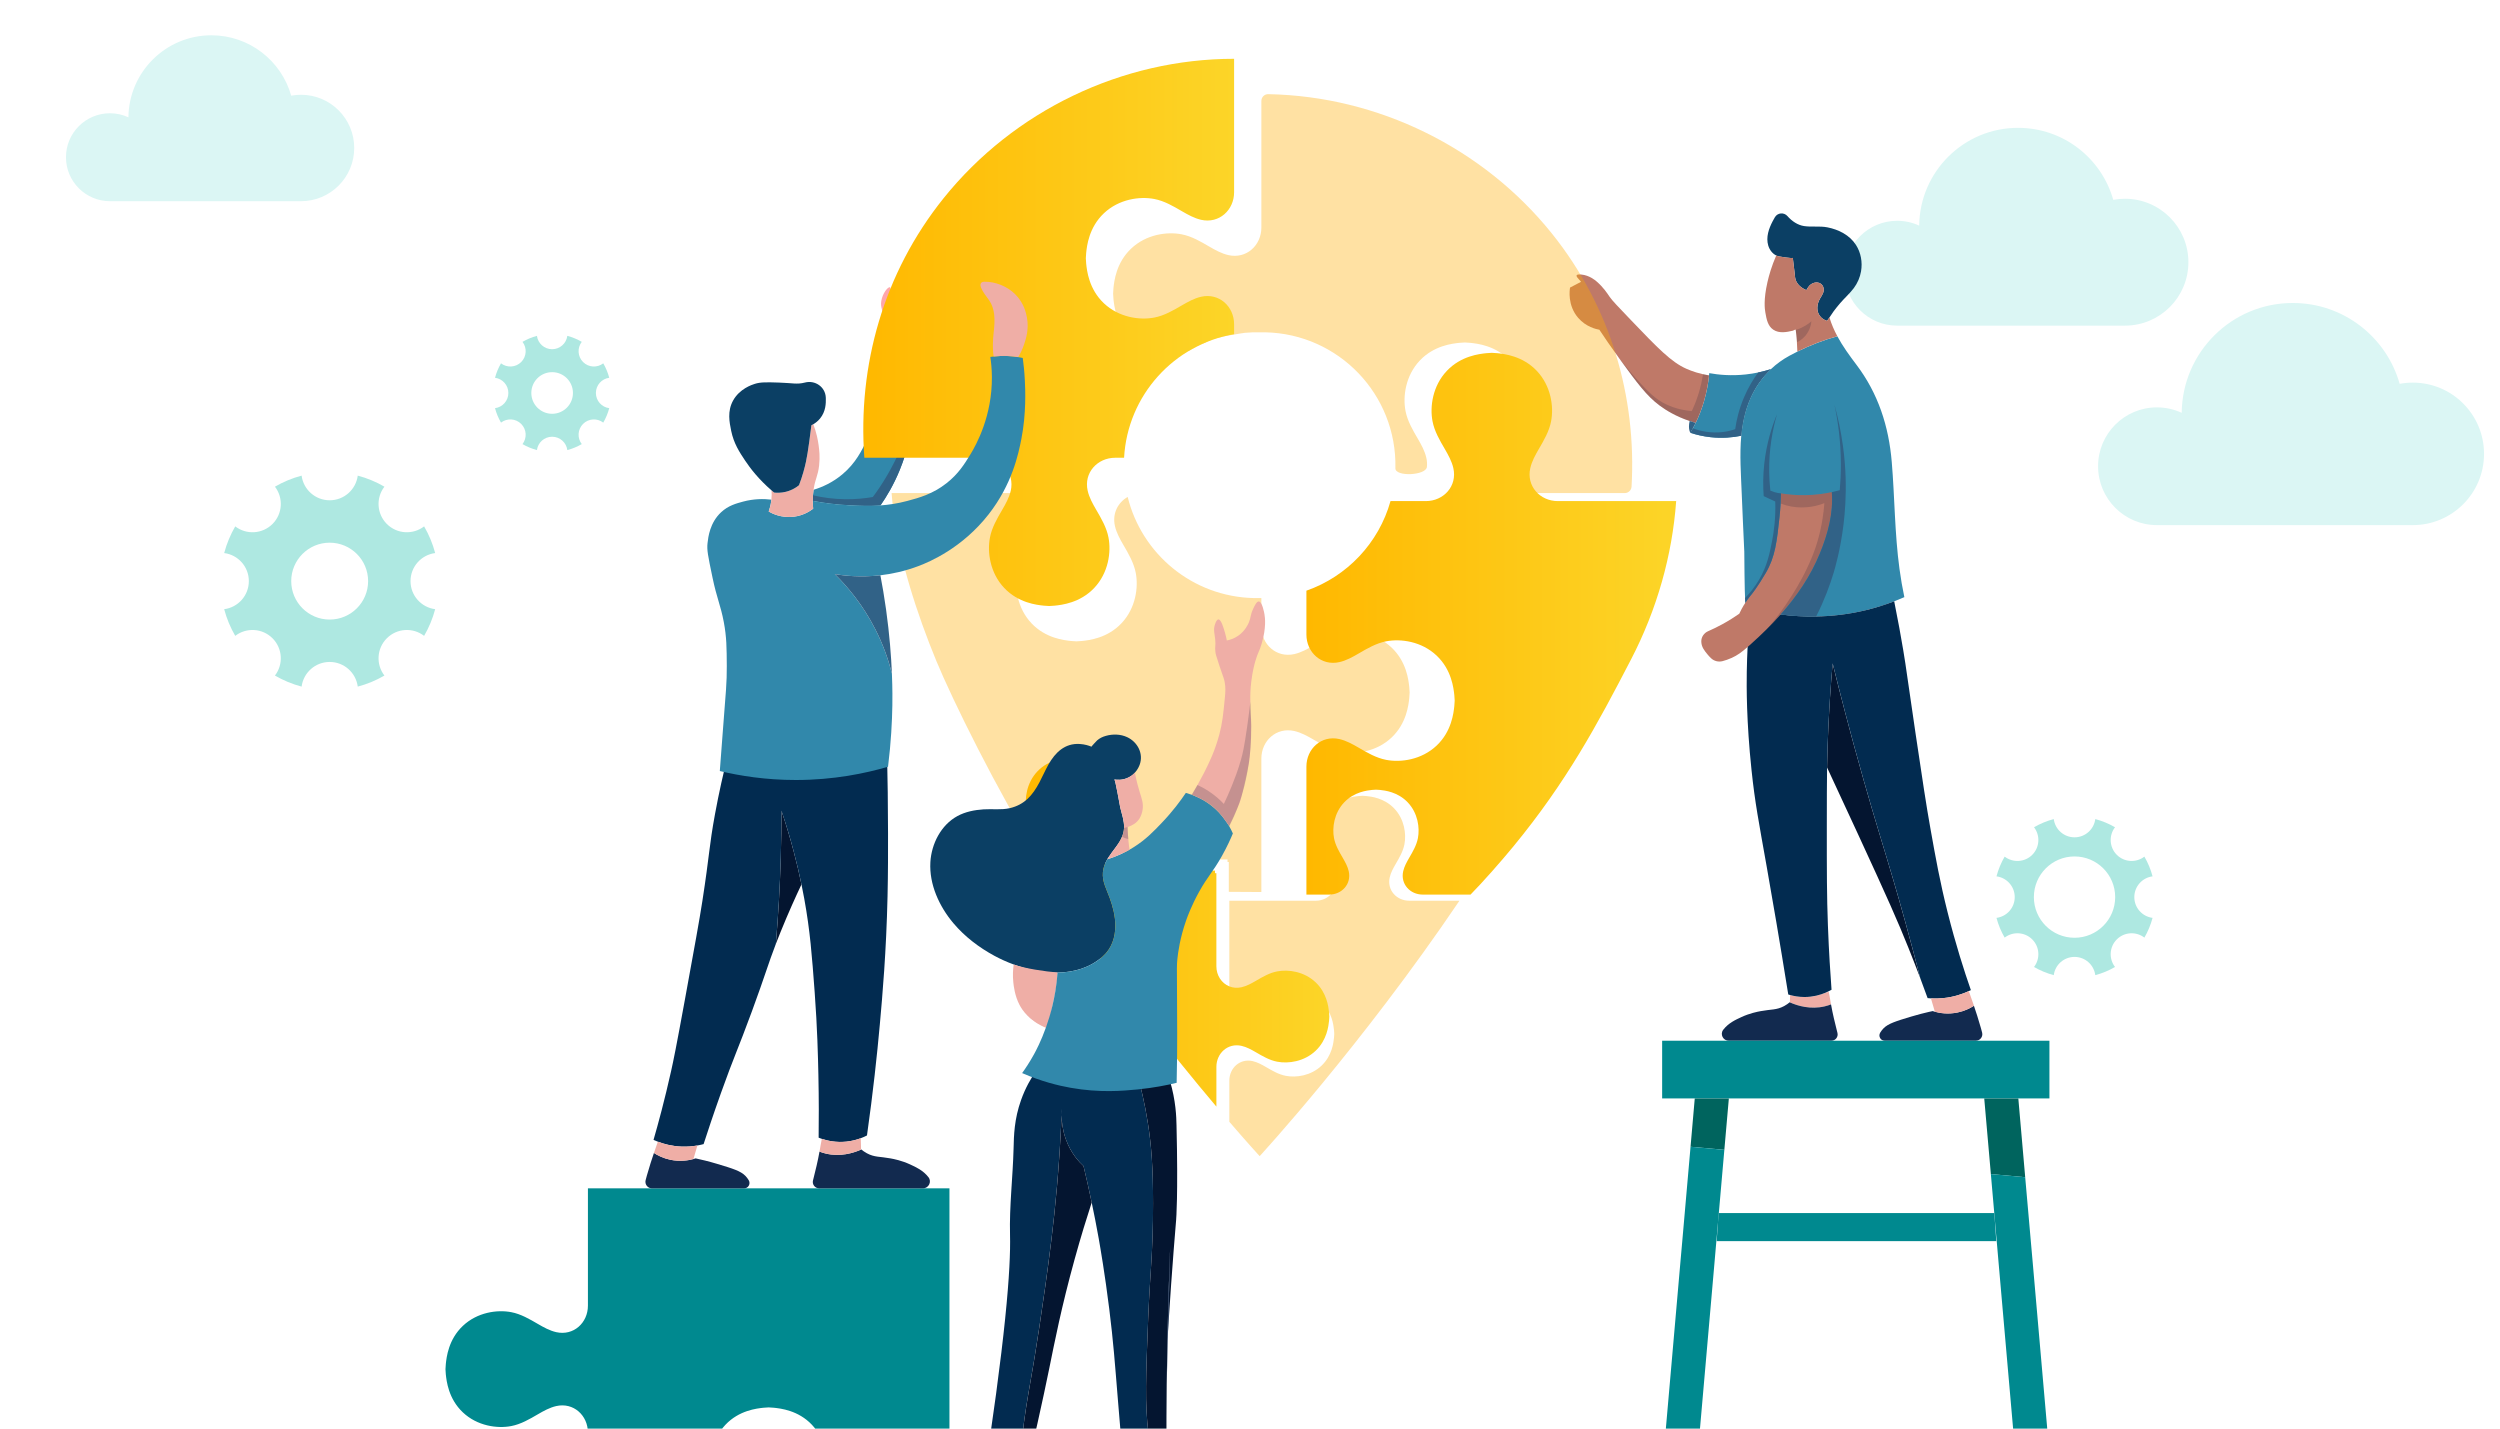 <?xml version="1.0" encoding="UTF-8"?>
<svg id="Layer_1" data-name="Layer 1" xmlns="http://www.w3.org/2000/svg" xmlns:xlink="http://www.w3.org/1999/xlink" viewBox="0 0 3024 1728">
  <defs>
    <style>
      .cls-1 {
        fill: url(#linear-gradient);
      }

      .cls-1, .cls-2, .cls-3, .cls-4, .cls-5, .cls-6, .cls-7, .cls-8, .cls-9, .cls-10, .cls-11, .cls-12, .cls-13, .cls-14, .cls-15, .cls-16, .cls-17, .cls-18, .cls-19 {
        stroke-width: 0px;
      }

      .cls-2 {
        fill: #aee8e1;
      }

      .cls-3 {
        fill: #ffae00;
        opacity: .36;
      }

      .cls-3, .cls-14 {
        isolation: isolate;
      }

      .cls-4 {
        fill: #bf7968;
      }

      .cls-5 {
        fill: #00645e;
      }

      .cls-6 {
        fill: #316287;
      }

      .cls-7 {
        fill: none;
      }

      .cls-8 {
        fill: #022b50;
      }

      .cls-9 {
        fill: #041530;
      }

      .cls-10 {
        fill: url(#linear-gradient-2);
      }

      .cls-11 {
        fill: #ffa6aa;
      }

      .cls-12 {
        fill: #122a4f;
      }

      .cls-13 {
        fill: url(#linear-gradient-3);
      }

      .cls-14 {
        fill: #1f1f39;
        opacity: .2;
      }

      .cls-15 {
        fill: #dbf6f4;
      }

      .cls-16 {
        fill: #3188ab;
      }

      .cls-17 {
        fill: #efaea6;
      }

      .cls-18 {
        fill: #0b3f64;
      }

      .cls-19 {
        fill: #00898f;
      }
    </style>
    <linearGradient id="linear-gradient" x1="1531.23" y1="1327.92" x2="1979.76" y2="1327.92" gradientTransform="translate(3024 1730) rotate(-180)" gradientUnits="userSpaceOnUse">
      <stop offset="0" stop-color="#fcd528"/>
      <stop offset="1" stop-color="#ffb800"/>
    </linearGradient>
    <linearGradient id="linear-gradient-2" x1="996.49" y1="975.56" x2="1443.76" y2="975.56" xlink:href="#linear-gradient"/>
    <linearGradient id="linear-gradient-3" x1="1416.04" y1="602.5" x2="1783.23" y2="602.5" xlink:href="#linear-gradient"/>
  </defs>
  <rect class="cls-7" x="-25" y="3.33" width="3074" height="1725.33"/>
  <path class="cls-15" d="m132.97,136.99c7.99,0,15.56,1.76,22.36,4.92.6-54.9,45.28-99.23,100.33-99.23,45.95,0,84.69,30.89,96.58,73.05,3.85-.72,7.81-1.1,11.87-1.1,35.55,0,64.36,28.82,64.36,64.37s-28.82,64.37-64.36,64.37h-231.13c-29.37,0-53.18-23.81-53.18-53.18s23.81-53.19,53.18-53.19h-.01Z"/>
  <path class="cls-15" d="m2609.05,492.77c10.69,0,20.83,2.36,29.93,6.59.8-73.51,60.63-132.87,134.33-132.87,61.53,0,113.4,41.36,129.31,97.8,5.15-.96,10.46-1.47,15.89-1.47,47.6,0,86.18,38.59,86.18,86.18s-38.59,86.18-86.18,86.18h-309.47c-39.33,0-71.21-31.88-71.21-71.21s31.88-71.21,71.21-71.21h.01Z"/>
  <path class="cls-15" d="m2294.8,267.06c9.52,0,18.55,2.1,26.65,5.87.71-65.46,53.99-118.3,119.61-118.3,54.79,0,100.97,36.83,115.14,87.09,4.59-.86,9.32-1.31,14.15-1.31,42.38,0,76.74,34.36,76.74,76.74s-34.36,76.74-76.74,76.74h-275.56c-35.02,0-63.41-28.39-63.41-63.41s28.39-63.41,63.41-63.41h0Z"/>
  <path class="cls-11" d="m1074.19,409.9c.53,7.24.07,13.16-.89,19.31,3.63.96,7.58,1.72,11.85,2.13,6.6.64,12.48.32,17.34-.36-.34-3.74-.67-7.02-.97-9.76,3.04-3.02,7.37-8.08,10.21-15.32,1.26-3.2,3.37-9.74.67-34.88-1.84-17.11-2.83-25.68-6.44-26.43-3.98-.83-9.37,7.63-11.78,12.66-6.11,12.79-2.57,23.58-8.66,26.43-1.55.73-3.74.95-5.33,0-3.22-1.92-2.42-7.72-2.44-21.99-.03-13.09-.71-14.02-1.33-14.22-2.35-.74-8.9,7.21-10.44,16.66-1.33,8.17,2.08,11.33,5.55,27.99.6,2.86,2.11,10.22,2.66,17.77h0Z"/>
  <path class="cls-16" d="m983.14,605.8c11.61,2.24,26.74,4.47,44.48,5.36,11.85.59,24.09,1.14,37.4.19,7.38-10.62,16.03-25.02,23.39-43.07,3.46-8.48,11.34-29.3,14.88-57.08,3.01-23.64,1.74-43.33.22-66.87-.32-4.89-.67-9.37-1.03-13.34-4.86.67-10.74,1-17.34.36-4.26-.41-8.22-1.17-11.85-2.13-.64,4.11-1.51,8.33-2.44,13.12-6.15,31.4-3.53,26.21-7.55,43.31-4.42,18.8-7.33,31.17-14.66,46.43-6.08,12.65-13.45,28-29.54,41.54-11.9,10.02-24.49,15.62-35.02,18.81-.71,4.87-.96,9.38-.95,13.38h.01Z"/>
  <path class="cls-6" d="m983.14,605.78c11.61,2.24,26.74,4.47,44.48,5.36,11.85.59,24.09,1.14,37.4.19,7.39-10.62,16.03-25.02,23.39-43.07,3.46-8.48,11.34-29.3,14.88-57.08,2.24-17.58,2.11-32.97,1.27-49.39.2,30.44-5.81,53.96-10.78,68.72-6.98,20.72-16.11,36.59-20.74,44.56-6.32,10.87-12.44,19.64-17.28,26.11-9.36,1.63-20.36,2.79-32.65,2.69-14.97-.12-28.35-2.1-39.74-4.75-.17,2.35-.24,4.57-.24,6.66h.01Z"/>
  <path class="cls-19" d="m538.84,1656.08c.05,2.03.2,4.11.41,6.3.86,7.97,3.1,29.51,20.62,46.02,17.42,16.46,41.5,19.86,58.56,16.56,11.53-2.18,22.15-8.38,32.15-14.22,7.06-4.11,14.27-8.13,22.25-9.96,20.87-4.72,38.3,11.28,38.3,32.05v141.86h141.91c20.77,0,36.77-17.42,32.05-38.3-1.83-7.97-5.84-15.19-9.96-22.25-5.84-10.01-12.04-20.62-14.22-32.15-3.3-17.07.1-41.14,16.56-58.56,16.51-17.52,38.04-19.76,46.02-20.62,2.18-.2,4.27-.36,6.3-.41,2.03.05,4.11.2,6.3.41,7.97.86,29.51,3.1,46.02,20.62,16.46,17.42,19.86,41.5,16.56,58.56-2.18,11.53-8.38,22.14-14.22,32.15-4.11,7.06-8.13,14.27-9.95,22.25-4.72,20.87,11.28,38.3,32.05,38.3h141.91v-437.26h-437.31v141.91c0,20.77-17.42,36.77-38.3,32.05-7.97-1.83-15.19-5.84-22.25-9.95-10.01-5.84-20.62-12.04-32.15-14.22-17.07-3.3-41.14.1-58.56,16.56-17.52,16.51-19.76,38.04-20.62,46.02-.2,2.18-.36,4.27-.41,6.3l-.02-.02Z"/>
  <path class="cls-11" d="m2188.35,383.69c1.35,1.29,2.64,2.51,3.87,3.67"/>
  <path class="cls-18" d="m2251.15,328.06c-1.24,7.35-4.28,14.38-8.72,20.36-4.95,6.65-11.34,12.16-16.72,18.46-2.66,3.11-5.22,6.3-7.67,9.57-.48.63-3.02,4.48-5.15,7.59-1.54,2.25-2.87,4.12-3.02,4.07-7.2-2.36-11.79-8.22-11.62-15.93.08-3.96,1.4-7.83,3.39-11.25,2.22-3.8,4.92-7.26,4.25-11.93-.78-5.42-5.76-8.26-10.99-7.05-2.45.57-4.64,1.96-6.41,3.72-.43.43-3.88,5.16-3.25,5.43-8.09-3.49-11.18-8.05-12.51-10.83-1.4-2.93-1.45-5.17-2.36-13.59-.69-6.37-1.34-11.52-1.78-14.76,0,.99-16.46-1.52-17.68-1.9-.82-.26-1.61-.59-2.37-.97-4.74-2.37-8.16-6.96-9.66-12.03-2.99-10.12.71-20.57,5.39-29.51.88-1.68,1.77-3.27,2.66-4.77,3.3-5.57,11.02-6.16,15.25-1.26.04.04.07.08.11.13,5.06,5.8,12.24,10.71,19.93,11.85,9.38,1.4,18.77-.29,28.16,1.53,13.57,2.64,26.94,9.34,34.56,21.23,6.04,9.42,8.07,20.88,6.2,31.86v-.02Z"/>
  <path class="cls-16" d="m2303.49,722.31c-3.91,1.72-7.99,3.41-12.24,5.05-10.41,4.02-21.84,7.71-34.23,10.71-21.22,5.13-41.46,7.34-60.2,7.65-15.45.27-29.86-.74-42.93-2.46-13.76-1.79-26.02-4.35-36.44-7.01-1.76-.44-3.46-.89-5.1-1.34-.47-.14-.85-2.32-1.14-5.86-1.3-15.45-1.09-56.45-1.32-61.72-1.05-23.46-2.2-46.91-3.11-70.37-.9-23.17-2.69-46.79-.56-69.86h0c1.43-15.47,4.62-30.67,11.04-45.3,5.92-13.5,14.38-25.48,24.92-35.37,6.55-6.16,13.89-11.51,21.94-15.92,3.29-1.8,6.61-3.54,9.96-5.22,15.51-7.73,31.68-14.03,48.37-18.53,6.52,12.13,14.71,23.36,23.1,34.46,26.35,34.85,39.09,74.34,42.72,117.65,3.62,43.11,3.49,86.4,9.36,129.39,1.57,11.42,3.48,22.77,5.87,34.05h-.01Z"/>
  <path class="cls-4" d="m2174.07,425.27c.06-3.62-.91-19.4-1.94-26.19-.18-1.19-2.34.68-3.58.96-7,1.59-16.4,3.72-23.73-1.35-6.48-4.47-7.97-12.24-9.44-20.63-.78-4.38-2.31-15.48,2.5-36.65,1.88-8.28,5.06-19.52,10.67-32.39.75.38,1.54.71,2.37.97,1.22.38,17.68,2.9,17.68,1.9.44,3.25,1.09,8.4,1.78,14.76.9,8.42.96,10.66,2.36,13.59,1.33,2.78,4.42,7.34,12.51,10.83-.63-.27,2.82-5,3.25-5.43,1.77-1.76,3.97-3.14,6.41-3.72,5.23-1.21,10.21,1.63,10.99,7.05.68,4.68-2.03,8.14-4.25,11.93-1.99,3.41-3.31,7.29-3.39,11.25-.17,7.72,4.42,13.58,11.62,15.93.15.06,1.48-1.81,3.02-4.07,2.39,7.99,5.68,15.52,9.56,22.72-16.69,4.5-32.86,10.8-48.37,18.53h-.02Z"/>
  <path class="cls-14" d="m2191.11,388.67c-.23,2.4-1.49,12.75-10.41,20.64-2.28,2.02-4.63,3.5-6.89,4.59-.12-1.99-.29-4.03-.51-6.11-.32-3.02-.71-5.92-1.17-8.7,8.84-2.68,15.21-7.25,18.98-10.42Z"/>
  <path class="cls-16" d="m2142.17,446.43c-10.53,9.89-19,21.87-24.91,35.37-6.43,14.63-9.61,29.83-11.04,45.29h0c-10.48,2.12-23.1,3.27-37.15,1.72-9.31-1.02-17.48-3.04-24.33-5.29.29-.49.57-.99.86-1.5.46-.81.92-1.63,1.39-2.48.25-.46.51-.93.76-1.4,1.12-2.08,2.24-4.29,3.37-6.62,3.59-7.46,7.12-16.17,10.02-26.07,3.43-11.68,5.21-22.35,6.09-31.35.11-.94.18-1.86.26-2.76,10.9,1.97,26.16,3.54,44.15,1.59,5.3-.58,10.32-1.4,15.04-2.39.7-.15,1.4-.3,2.08-.46,1.02-.23,2.01-.46,3-.71h.05c.6-.15,1.19-.3,1.78-.45.07-.02.14-.03.2-.05.53-.14,1.04-.28,1.56-.42.13-.04.26-.07.38-.1.47-.13.94-.26,1.41-.4,1.17-.33,2.3-.67,3.42-1.01.55-.17,1.09-.34,1.63-.52h-.02Z"/>
  <path class="cls-6" d="m2142.17,446.43c-10.53,9.89-19,21.87-24.91,35.37-6.43,14.63-9.61,29.83-11.04,45.29h0c-10.48,2.12-23.1,3.27-37.15,1.72-9.31-1.02-17.48-3.04-24.33-5.29.29-.49.57-.99.86-1.5.46-.81.92-1.63,1.39-2.48.25-.46.51-.93.76-1.4,9.52,3.47,22,6.15,36.17,4.43,5.6-.68,10.62-1.95,14.99-3.44,1.42-10.2,4.33-23.62,10.61-38.41,5.2-12.24,11.37-22.27,17.14-30.17.7-.15,1.4-.3,2.08-.46,1.02-.23,2.01-.46,3-.71h.05c.6-.15,1.19-.3,1.78-.45.07-.02.14-.03.2-.05.53-.14,1.04-.28,1.56-.42.13-.04.26-.07.38-.1.48-.13.94-.26,1.41-.4,1.17-.33,2.3-.67,3.42-1.01.55-.17,1.09-.34,1.63-.52h0Z"/>
  <path class="cls-4" d="m2067.21,454.09c-.88,9-2.66,19.67-6.09,31.35-2.89,9.89-6.43,18.6-10.02,26.07-2.53-.71-4.97-1.47-7.31-2.25-16.89-5.69-28.74-13.12-36.34-18.76-15.61-11.57-26.75-26.66-48.41-56.4-10.68-14.67-19.01-27.02-24.44-35.25-3.85-.68-16.09-3.35-25.61-14.33-13.19-15.25-10.32-34.01-9.87-36.67l13.34-6.99c-3.86-4.33-6.05-6.42-5.35-7.81.74-1.45,4.09-1.13,5.89-.95,9.49,1,16.24,6.64,18.1,8.22,8.53,7.33,13.18,14.7,15.98,18.81,2.91,4.27,10.48,12.17,25.61,27.96,32.5,33.91,48.75,50.86,67.21,58.99,6.6,2.9,15.69,6.13,27.33,8.01h-.02Z"/>
  <path class="cls-14" d="m2067.21,454.09c-.88,9-2.66,19.67-6.09,31.35-2.89,9.89-6.43,18.6-10.02,26.07-2.53-.71-4.97-1.47-7.31-2.25-16.89-5.69-28.74-13.12-36.34-18.76-15.57-11.54-26.71-26.6-48.27-56.22,7.18,8.96,13.75,16.66,19.43,23.09,16.69,18.87,25.2,26.11,36.56,31.58,12.28,5.9,23.68,7.7,31.24,8.31,2.66-5.67,5.31-12.16,7.64-19.45,2.93-9.12,4.75-17.61,5.89-25.12,2.3.53,4.72,1,7.26,1.41h0Z"/>
  <path class="cls-9" d="m2322.75,1183.23c-4.1-10.85-8.92-23.35-14.44-37.06-12.81-31.88-24.43-58.18-60.73-136.86-10.28-22.27-22.92-49.58-37.54-80.93.12-8.38.3-16.2.56-24.24,1.39-42,3.97-76.9,6.16-101.66,7.94,32.2,20.44,81.19,37.4,140.83,15.17,53.31,23.71,79.31,36.09,121.46,8.96,30.53,20.2,70.42,32.48,118.47h.02Z"/>
  <path class="cls-17" d="m2214.82,1214.95c-2.36.91-4.95,1.72-7.71,2.38-17.22,4.03-32.59-.62-42.04-4.8,0-.13.01-.25.01-.37.05-2.24.12-4.47.18-6.73.02-.62.04-1.23.06-1.84,4.65,1.31,10.62,2.43,17.58,2.42,10.24-.03,18.8-2.5,25.07-5.12,1.48-.41,2.84-.82,4.07-1.24.39,2.03.81,4.23,1.24,6.6.78,4.27,1.27,7.15,1.5,8.44,0,.08.02.17.05.25h-.01Z"/>
  <path class="cls-12" d="m2215.25,1258.86h-124.18c-6.83,0-10.84-7.87-6.65-13.25.03-.05.07-.09.1-.13,6.29-8.01,14.39-11.76,22.02-15.27,10.04-4.62,19.12-6.38,23.21-7.14,12.81-2.39,19.19-1.17,28.36-6.14,2.75-1.49,4.97-3.11,6.67-4.53.1-.08.19-.17.29-.25,0,.12-.01.25-.01.37,9.45,4.18,24.83,8.83,42.04,4.8,2.76-.65,5.34-1.46,7.71-2.38,2.03,11.54,4.79,22.58,7.04,31.55.24.95.48,1.92.73,2.91,1.23,4.8-2.39,9.47-7.35,9.47h.02Z"/>
  <path class="cls-8" d="m2384,1197.64c-.8.4-1.64.8-2.52,1.21-7.54,3.48-18.04,7.19-30.92,8.47-5.21.52-10.06.57-14.4.35-.01.01-.03,0-.05,0h-.02c-.14-.03-.3-.06-.43-.08,0,.03.01.04.01.05-1.39-.08-2.75-.18-4.03-.32-2.4-6.66-5.36-14.74-8.86-24.03,0-.01-.02-.01-.02-.02s-.01-.04-.01-.06c-12.27-48.05-23.52-87.94-32.48-118.47-12.39-42.14-20.93-68.14-36.09-121.46-16.96-59.63-29.46-108.63-37.4-140.83-2.2,24.76-4.78,59.66-6.17,101.66-.26,8.03-.44,15.85-.57,24.24-.28,18.39-.29,39.51-.32,71.69-.02,55.1-.01,83.4,1.32,119.26,1.23,32.81,3.03,59.77,4.4,77.89-1.9,1.08-4.43,2.4-7.49,3.68-6.28,2.61-14.83,5.09-25.07,5.12-6.95.01-12.92-1.12-17.58-2.42-.78-.22-1.52-.43-2.22-.65-10.37-64.7-19.46-117.32-25.96-154.02-9.81-55.32-14.29-77.71-18.48-117.5-6.23-59.04-6.02-101.42-5.73-118.81.18-10.52.53-20.54,1-30,.87-17.52,2.16-33.11,3.52-46.36,10.42,2.66,22.68,5.22,36.44,7.01,13.07,1.71,27.49,2.72,42.93,2.45,18.74-.32,38.98-2.52,60.2-7.65,12.4-3,23.82-6.68,34.23-10.71,4.66,23,8.21,42.81,10.89,58.84,4.27,25.52,3.94,27.11,14.97,101.22,8.46,56.94,12.8,86,18.04,115.29,6.38,35.76,11.39,63.79,20.68,100.78,9.77,38.91,20.08,70.99,28.16,94.17h.03Z"/>
  <path class="cls-12" d="m2390.02,1258.86h-110.29c-4.96,0-8.02-5.41-5.48-9.67,1.1-1.85,2.42-3.61,3.99-5.23,5.61-5.8,15.02-8.72,33.59-14.31,8.1-2.42,15.28-4.24,21.08-5.57,1.75-.39,3.36-.76,4.85-1.07.74.24,1.62.51,2.61.79,5.83,1.6,15.79,3.36,27.64.88,8.43-1.77,15.02-5.1,19.65-8.1,2.25,6.64,5.59,16.68,8.44,26.92.48,1.75.98,3.59,1.49,5.54,1.28,4.97-2.46,9.82-7.58,9.82h0Z"/>
  <path class="cls-12" d="m2335.67,1207.65h0s-.01-.03-.01-.06c.14.02.29.06.43.08-.14-.01-.28-.02-.42-.02h0Z"/>
  <path class="cls-17" d="m2387.67,1216.59c-4.63,3-11.22,6.33-19.65,8.1-11.85,2.48-21.82.72-27.64-.88-.43-1.57-.89-3.13-1.35-4.71-1.12-3.83-2.23-7.65-3.36-11.45.14,0,.28.01.42.02h.02s.03.01.05,0c4.34.21,9.18.17,14.4-.35,12.88-1.28,23.38-4.99,30.92-8.47l1.49,4.23c1.12,3.13,2.37,6.66,3.67,10.49.3.9.67,1.92,1.04,3.02h0Z"/>
  <path class="cls-4" d="m2201.31,669.38c-11.32,27.7-27.92,51.92-47.42,73.87-11.1,12.52-23.15,24.3-35.7,35.56-1.51,1.35-2.92,2.61-4.26,3.79-7.17,6.25-12.19,9.97-19.18,13.15-3.99,1.81-7.76,3.08-11.13,3.96-4.89,1.28-10.13.03-13.82-3.43-1.76-1.65-3.13-3.19-4.19-4.47-3.78-4.56-7.36-8.91-7.69-15.16-.02-.35-.02-.69-.02-1.03.02-5.26,3.34-9.96,8.16-12.08,5.4-2.36,11.12-5.12,17.07-8.36,7.79-4.25,14.67-8.61,20.68-12.8.64-1.41,1.63-3.47,2.95-5.9,1.49-2.76,3-5.24,4.44-7.44,3.46-5.3,6.51-8.9,7.97-10.68,0,0,6.41-7.8,16.8-25.47,11.39-19.36,13.43-38.48,16.54-67.61,1.14-10.73,1.63-20.33,1.78-28.47,8.52,1.4,18.63,2.38,30,2.15,11.97-.24,22.57-1.75,31.46-3.66,2.04,25.38-4.8,50.52-14.45,74.08h.01Z"/>
  <path class="cls-14" d="m2201.31,669.38c-11.33,27.7-27.93,51.92-47.42,73.87-4.87,5.49-9.93,10.85-15.13,16.08,16.17-19.14,27.45-36.4,35.1-49.51,16.07-27.53,22.29-47.23,24.44-54.52,5.48-18.61,7.6-34.87,8.46-46.7-7.1,2.77-21.96,7.39-40.11,4.08-4.8-.88-9.09-2.17-12.82-3.61.25-4.38.4-8.47.46-12.25,8.52,1.4,18.63,2.38,30,2.15,11.97-.24,22.57-1.75,31.46-3.66,2.04,25.37-4.8,50.52-14.45,74.08h0Z"/>
  <path class="cls-6" d="m2230.01,633.74c-3.71,30.87-10.37,53.53-12.05,59.13-4.33,14.36-10.9,32.57-21.14,52.85-15.45.27-29.86-.74-42.93-2.46,19.5-21.95,36.09-46.17,47.42-73.87,9.65-23.56,16.49-48.7,14.45-74.08,3.46-.73,6.67-1.54,9.6-2.36.87-9.76,1.39-20.18,1.36-31.2-.05-27.71-3.46-52.25-7.93-72.81,9.96,35.73,12.98,66.54,13.68,88.96.72,23.06-.85,42.37-2.46,55.84h0Z"/>
  <path class="cls-6" d="m2051.1,511.5c-1.12,2.33-2.25,4.53-3.37,6.62-.26.48-.51.94-.76,1.4-.47.85-.93,1.68-1.39,2.48-.29.51-.58,1.01-.86,1.5,0,0-3.16-4.07-.94-14.25,2.34.79,4.78,1.54,7.31,2.25h.01Z"/>
  <path class="cls-6" d="m2154.29,596.82c-.15,8.13-.64,17.74-1.78,28.46-3.11,29.13-5.15,48.25-16.54,67.61-10.39,17.67-16.8,25.47-16.8,25.47-1.45,1.78-4.51,5.38-7.96,10.68-.14-1.64-.26-3.58-.37-5.72,5.63-5.73,11.69-13.09,17.05-22.26,9.77-16.7,12.68-31.56,15.64-46.68,2.28-11.69,4.45-27.99,3.85-47.73-2.51-1.15-5.04-2.31-7.59-3.5-2.16-1.01-4.3-2.02-6.42-3.04-.82-11.24-.91-24.49.7-39.21,2.7-24.71,9.24-45.02,15.41-59.87-5.39,18.77-9.81,42.4-9.45,69.68.11,8.02.61,15.62,1.4,22.76,1.38.62,2.94,1.22,4.67,1.75,3.06.94,5.85,1.4,8.19,1.61h0Z"/>
  <path class="cls-3" d="m1346.83,348.56c.88-8.31,3.22-30.73,21.45-47.91,18.15-17.13,43.2-20.67,60.97-17.24,12.01,2.28,23.06,8.74,33.46,14.83,7.35,4.26,14.85,8.45,23.17,10.35,21.74,4.91,39.87-11.74,39.87-33.36V122.08c0-4.58,3.76-8.28,8.34-8.19,132.72,2.51,259.71,64.83,342.96,168.41,71.42,88.89,102.65,197.81,96.49,306.37-.25,4.34-3.83,7.74-8.18,7.74h-135.45c-21.61,0-16.47-20.92-11.56-42.66,1.9-8.31,6.09-15.82,10.35-23.17,6.09-10.4,12.55-21.45,14.83-33.46,3.43-17.78-.11-42.82-17.24-60.97-17.19-18.23-39.6-20.57-47.91-21.45-2.28-.21-4.45-.38-6.54-.43-2.12.05-4.29.21-6.57.43-8.31.89-30.73,3.22-47.91,21.45-17.13,18.15-20.67,43.2-17.24,60.97,2.28,12.01,8.74,23.06,14.83,33.46,4.26,7.35,8.45,14.85,10.35,23.17.87,3.82,1.07,7.54.69,11.06-1.12,10.44-38.36,12.14-38.11,1.64v-.28c1.92-88.77-68.49-162.28-157.25-164.2-2.32-.05-4.63-.05-6.95,0-6.02-.13-11.96.08-17.82.6-.95.08-35.78,5.16-43.13,9.43-.76.44-1.53.89-2.29,1.34-.31.18-.64.34-.98.48-7.06,2.88-13.86,6.26-20.38,10.07-.45.27-.93.49-1.43.67-2.74.95-5.53,1.73-8.38,2.27-17.78,3.43-42.82-.11-60.97-17.24-18.23-17.19-20.57-39.6-21.45-47.91-.21-2.28-.38-4.45-.43-6.54.05-2.12.21-4.29.43-6.57h-.02Z"/>
  <path class="cls-3" d="m1222.21,596.42c21.64,0,38.29,18.13,33.38,39.87-1.9,8.31-6.09,15.82-10.38,23.17-6.09,10.4-12.52,21.45-14.8,33.46-3.43,17.78.11,42.82,17.24,60.97,17.19,18.23,39.6,20.57,47.91,21.45,2.25.21,4.42.38,6.54.43,2.12-.05,4.29-.21,6.57-.43,8.29-.89,30.7-3.22,47.89-21.45,17.13-18.15,20.67-43.2,17.24-60.97-2.28-12.01-8.71-23.06-14.8-33.46-4.29-7.35-8.47-14.85-10.38-23.17-3.41-15.1,3.59-28.45,15.42-35.2,16.9,68.92,78.34,120.73,152.67,122.34,2.32.05,4.63.05,6.95,0,.7.01,1.39.01,2.08.02v34.38c0,21.61,18.12,38.26,39.87,33.36,8.31-1.9,15.82-6.09,23.17-10.35,10.4-6.09,21.45-12.55,33.46-14.83,17.78-3.43,42.82.11,60.97,17.24,18.23,17.19,20.57,39.6,21.45,47.91.21,2.28.38,4.45.43,6.54-.05,2.12-.21,4.29-.43,6.57-.88,8.31-3.22,30.73-21.45,47.91-18.15,17.13-43.2,20.67-60.97,17.24-12.01-2.28-23.06-8.74-33.46-14.83-7.35-4.26-14.85-8.45-23.17-10.35-21.75-4.91-39.87,11.74-39.87,33.35v161.41l-39.38-.24v-36.1h-1.55v-3.04h-107.43c-15.73,0-27.84-13.19-24.26-28.99,1.38-6.04,4.42-11.5,7.54-16.84,4.42-7.57,9.11-15.61,10.77-24.34,2.5-12.92-.08-31.15-12.54-44.33-12.5-13.27-28.8-14.96-34.84-15.61-1.65-.15-3.23-.27-4.77-.31-1.54.04-3.11.15-4.77.31-6.04.65-22.34,2.35-34.84,15.61-12.46,13.19-15.03,31.41-12.54,44.33,1.65,8.73,6.34,16.76,10.77,24.34,3.11,5.34,6.15,10.8,7.54,16.84,3.58,15.8-8.54,28.99-24.26,28.99h-3.42c-51.95-83.83-105.64-192.93-125.19-240.22-22.99-55.62-45.93-125.63-52.5-185.28-.64-5.9-1.18-11.82-1.61-17.72h143.74v.02Z"/>
  <path class="cls-3" d="m1487.01,1356.96v-49.83c0-15.3,12.83-27.09,28.21-23.61,5.87,1.35,11.19,4.3,16.39,7.33,7.37,4.3,15.19,8.87,23.68,10.48,12.57,2.43,30.31-.07,43.14-12.2,12.91-12.16,14.56-28.03,15.19-33.9.15-1.61.26-3.14.3-4.64-.04-1.5-.15-3.03-.3-4.64-.64-5.87-2.28-21.74-15.19-33.9-12.83-12.12-30.57-14.63-43.14-12.2-8.49,1.61-16.31,6.17-23.68,10.48-5.2,3.03-10.51,5.99-16.39,7.33-15.38,3.48-28.21-8.31-28.21-23.61v-104.54h104.51c15.3,0,27.09-12.83,23.61-28.21-1.35-5.87-4.3-11.19-7.33-16.39-4.3-7.37-8.87-15.19-10.48-23.68-2.43-12.57.07-30.31,12.2-43.14,12.16-12.91,28.02-14.56,33.9-15.19,1.61-.15,3.14-.26,4.64-.3,1.5.04,3.03.15,4.64.3,5.87.64,21.74,2.28,33.9,15.19,12.12,12.83,14.63,30.57,12.2,43.14-1.61,8.49-6.17,16.31-10.48,23.68-3.03,5.2-5.99,10.51-7.33,16.39-3.48,15.38,8.31,28.21,23.61,28.21h60.74c-118.68,175.54-241.66,308.98-241.66,308.98,0,0-13.82-14.99-36.66-41.53h-.01Z"/>
  <path class="cls-1" d="m1141.49,239.61c84.97-105.75,215.6-168.49,351.28-168.49v161.41c0,21.61-18.13,38.26-39.87,33.35-8.31-1.9-15.82-6.09-23.17-10.35-10.4-6.09-21.45-12.55-33.46-14.83-17.78-3.43-42.82.11-60.97,17.24-18.23,17.19-20.57,39.6-21.45,47.91-.21,2.28-.38,4.45-.43,6.57.05,2.09.21,4.26.43,6.54.89,8.31,3.22,30.73,21.45,47.91,18.15,17.13,43.2,20.67,60.97,17.24,12.01-2.28,23.06-8.74,33.46-14.83,7.35-4.26,14.85-8.45,23.17-10.35,21.74-4.91,39.87,11.74,39.87,33.35v11.95c-72.58,12.48-128.89,73.76-133.08,149.46h-10.66c-21.64,0-38.29,18.13-33.38,39.87,1.9,8.31,6.09,15.82,10.38,23.17,6.09,10.4,12.52,21.45,14.8,33.46,3.43,17.78-.11,42.82-17.24,60.97-17.19,18.23-39.6,20.57-47.89,21.45-2.28.21-4.45.38-6.57.43-2.12-.05-4.29-.21-6.54-.43-8.31-.88-30.73-3.22-47.91-21.45-17.13-18.15-20.67-43.2-17.24-60.97,2.28-12.01,8.71-23.06,14.8-33.46,4.29-7.35,8.47-14.85,10.38-23.17,4.91-21.75-11.74-39.87-33.38-39.87h-143.74c-8.1-111.14,22.9-223.11,96.02-314.11l-.03.03Z"/>
  <path class="cls-10" d="m1720.91,1082.09c-15.3,0-27.09-12.83-23.61-28.21,1.35-5.87,4.3-11.19,7.33-16.39,4.3-7.37,8.87-15.19,10.48-23.68,2.43-12.57-.07-30.31-12.2-43.14-12.16-12.91-28.03-14.56-33.9-15.19-1.61-.15-3.14-.26-4.64-.3-1.5.04-3.03.15-4.64.3-5.87.64-21.74,2.28-33.9,15.19-12.12,12.83-14.63,30.57-12.2,43.14,1.61,8.49,6.17,16.31,10.48,23.68,3.03,5.2,5.99,10.51,7.33,16.39,3.48,15.38-8.31,28.21-23.61,28.21h-27.59v-154.78c0-21.61,18.12-38.26,39.87-33.35,8.31,1.9,15.82,6.09,23.17,10.35,10.4,6.09,21.45,12.55,33.46,14.83,17.78,3.43,42.82-.11,60.97-17.24,18.23-17.19,20.57-39.6,21.45-47.91.21-2.28.38-4.45.43-6.57-.05-2.09-.21-4.26-.43-6.54-.89-8.31-3.22-30.73-21.45-47.91-18.15-17.13-43.2-20.67-60.97-17.24-12.01,2.28-23.06,8.74-33.46,14.83-7.35,4.26-14.85,8.45-23.17,10.35-21.75,4.91-39.87-11.74-39.87-33.36v-53.06c49.13-17.2,87.54-57.62,101.73-108.36h42.66c21.61,0,38.29-18.13,33.35-39.87-1.9-8.31-6.09-15.82-10.35-23.17-6.09-10.4-12.55-21.45-14.83-33.46-3.43-17.78.11-42.82,17.24-60.97,17.19-18.23,39.6-20.57,47.91-21.45,2.28-.21,4.45-.38,6.57-.43,2.09.05,4.26.21,6.54.43,8.31.89,30.73,3.22,47.91,21.45,17.13,18.15,20.67,43.2,17.24,60.97-2.28,12.01-8.74,23.06-14.83,33.46-4.26,7.35-8.45,14.85-10.35,23.17-4.91,21.75,11.74,39.87,33.35,39.87h143.13c-4.77,65.64-23.17,130.95-54.59,191.5-41.1,79.31-77.96,147.91-142.24,226.11-15.04,18.29-37.02,43.24-51.92,58.36h-57.87.02Z"/>
  <path class="cls-7" d="m1523.67,723.43c-2.32.05-4.63.05-6.95,0-88.77-1.92-159.17-75.43-157.25-164.2,1.92-88.77,75.43-159.17,164.2-157.25,2.32-.05,4.63-.05,6.95,0,88.77,1.92,159.17,75.43,157.25,164.2s-75.43,159.17-164.2,157.25Z"/>
  <path class="cls-7" d="m1359.47,559.22c1.92-88.77,75.43-159.17,164.2-157.25,2.32-.05,4.63-.05,6.95,0,88.77,1.92,159.17,75.43,157.25,164.2s-75.43,159.17-164.2,157.25c-2.32.05-4.63.05-6.95,0-88.77-1.92-159.17-75.43-157.25-164.2Z"/>
  <path class="cls-13" d="m1254.81,933.12c13.09-13.9,30.17-15.67,36.49-16.35,1.73-.16,3.38-.28,4.99-.32,1.61.04,3.26.16,4.99.32,6.32.68,23.4,2.46,36.49,16.35,13.05,13.82,15.75,32.91,13.13,46.44-1.73,9.14-6.65,17.56-11.28,25.5-3.26,5.6-6.44,11.32-7.89,17.64-3.75,16.55,8.94,30.37,25.42,30.37h112.54v3.18h1.63v112.5c0,11.2,6.39,20.64,15.68,24.37,4.38,1.76,9.39,2.25,14.7,1.05,6.32-1.45,12.04-4.63,17.64-7.9,7.94-4.63,16.35-9.55,25.5-11.28,13.53-2.62,32.63.08,46.44,13.13,13.6,12.81,15.59,29.43,16.31,36.07.02.15.03.29.05.43.16,1.73.28,3.38.32,4.99-.04,1.61-.16,3.26-.32,4.99-.68,6.32-2.46,23.4-16.35,36.49-13.82,13.05-32.91,15.75-46.44,13.13-9.14-1.73-17.56-6.65-25.5-11.28-5.6-3.26-11.32-6.44-17.64-7.89-16.55-3.75-30.37,8.94-30.37,25.42v48.08c-53.2-62.93-138.82-169.67-217.84-292.22,6.25-5.6,9.49-14.18,7.35-23.65-1.45-6.32-4.63-12.04-7.9-17.64-4.63-7.94-9.55-16.35-11.28-25.5-2.62-13.53.08-32.63,13.13-46.44v.02Z"/>
  <path class="cls-9" d="m938.48,1141.7c1.71-4.44,3.63-9.28,5.86-14.77,9.45-23.27,18.29-42.73,25.13-57.13-5.04-24.39-12.6-54.77-24.23-89.21.01,18.38-.23,37.13-.79,56.22-1.04,36.21-3.1,71.2-5.97,104.88h0Z"/>
  <path class="cls-8" d="m790.51,1378.8c1.53.69,3.28,1.45,5.24,2.2,7.09,2.73,16.86,5.44,28.65,5.91,7.27.28,13.76-.36,19.19-1.34,2.79-.49,5.29-1.07,7.49-1.66,4.5-13.94,11.63-35.53,20.99-61.77,16.09-45.09,20.05-51.48,37.49-98.96,16.27-44.3,19.46-56.8,28.93-81.47,2.87-33.68,4.93-68.67,5.97-104.88.55-19.1.8-37.85.79-56.22,11.63,34.44,19.19,64.82,24.23,89.21,1.27,6.14,2.38,11.9,3.36,17.24,7.09,38.98,9.32,68.94,12.59,113.04,3.24,43.64,4.03,78.17,4.5,99.85.64,30.11.58,55.99.3,76.17,1.09.44,2.38.93,3.85,1.43,6.72,2.27,17.14,4.68,29.74,3.37,6.78-.71,12.62-2.34,17.35-4.13,2.97-1.12,5.5-2.3,7.54-3.37,7.37-52.16,12.26-97.69,15.58-134.64,3.14-34.86,7.75-87.02,9.3-154.72.66-28.93.62-54.73.59-76.17-.05-35.71-.53-66.17-1.07-89.4-31.77,11.18-59.25,15.48-78.77,17.22-23.7,2.12-48.9,4.14-79.78-4.77-14.44-4.17-26.18-9.59-34.84-14.27-4.7,18.57-9.99,41.63-14.85,68.14-7.3,39.77-6.34,47.5-15.29,105.26-3.6,23.27-9.41,54.99-20.99,118.45-10.96,60.01-13.99,74.34-16.79,86.96-7.8,34.97-15.58,63.6-21.29,83.35v-.03Z"/>
  <path class="cls-12" d="m990.81,1437.42h125.58c6.9,0,10.96-7.96,6.72-13.41-.03-.04-.07-.09-.1-.13-6.36-8.11-14.55-11.89-22.26-15.44-10.15-4.67-19.34-6.45-23.47-7.22-12.96-2.42-19.41-1.18-28.68-6.22-2.78-1.51-5.02-3.14-6.74-4.58-.1-.08-.19-.17-.3-.25,0,.13.01.25.01.37-9.56,4.23-25.11,8.93-42.52,4.85-2.79-.66-5.39-1.48-7.79-2.41-2.06,11.67-4.85,22.84-7.13,31.91-.24.95-.48,1.93-.74,2.94-1.24,4.85,2.42,9.57,7.43,9.57v.02Z"/>
  <path class="cls-17" d="m991.26,1392.99c2.39.93,4.99,1.75,7.79,2.41,17.41,4.08,32.96-.62,42.52-4.85,0-.13-.01-.24-.01-.37-.05-2.26-.12-4.53-.18-6.81-.06-2.21-.14-4.4-.22-6.59-4.72,1.79-10.57,3.42-17.35,4.13-12.6,1.31-23.02-1.11-29.74-3.37-.39,2.05-.81,4.27-1.25,6.68-.78,4.31-1.29,7.22-1.52,8.53-.01.08-.03.17-.04.25h0Z"/>
  <path class="cls-12" d="m788.61,1437.42h111.53c5.01,0,8.11-5.47,5.54-9.77-1.12-1.88-2.45-3.66-4.04-5.3-5.68-5.87-15.19-8.81-33.96-14.46-10.66-3.19-19.72-5.33-26.23-6.72-.75.24-1.63.52-2.64.8-5.89,1.62-15.97,3.4-27.95.89-8.52-1.79-15.19-5.16-19.87-8.18-2.28,6.7-5.65,16.86-8.53,27.22-.49,1.76-1,3.63-1.51,5.61-1.3,5.02,2.48,9.92,7.66,9.92h0Z"/>
  <path class="cls-17" d="m790.99,1394.67c4.68,3.02,11.35,6.4,19.87,8.18,11.98,2.51,22.06.73,27.95-.89.44-1.58.9-3.17,1.36-4.76,1.13-3.9,2.26-7.77,3.41-11.63-5.43.98-11.92,1.62-19.19,1.34-11.79-.46-21.56-3.18-28.65-5.91-1.13,3.17-2.39,6.73-3.72,10.6-.31.91-.67,1.94-1.04,3.06h0Z"/>
  <path class="cls-16" d="m879.12,805.82c.11,19.84-1.04,30.47-4.82,79.07-1.64,21.04-2.89,37.88-3.62,47.76,24.12,5.76,55.36,10.84,91.91,10.84,45.98,0,84.22-8.03,111.58-16.05,3.67-29.6,4.89-54.9,5.22-74.26.1-5.9.25-19.42-.55-38.49-4.23-16.8-10.57-34.89-19.98-53.38-15.41-30.29-34.22-52.25-49.09-66.87,11.04,1.87,30.77,4.23,55.13,1.42,14.1-1.63,29.74-4.99,46.15-11.19,13.1-4.95,52.79-21.55,84.86-62.65,28.42-36.41,36.01-73.04,39.54-91.07,6.05-30.92,4.75-60.02,4.22-70.53-.56-11.17-1.61-20.56-2.55-27.43-1.73-.37-3.57-.73-5.52-1.05-3.71-.61-7.81-1.07-12.25-1.28-6.53-.31-12.42,0-17.52.58-1.37.15-2.68.33-3.92.52.82,5.48,1.8,13.84,1.89,24.06.41,47.44-18.91,82.17-26.09,93.92-7.13,11.68-14.44,23.4-28.5,34.52-16.72,13.22-33.11,17.77-47.76,21.67-11.62,3.1-22.33,4.68-32.44,5.41-13.31.95-25.55.4-37.4-.19-17.74-.88-32.87-3.12-44.48-5.36,0,3.61.22,6.82.5,9.51-3.62,2.78-11.66,8.17-23.24,9.67-15.26,1.98-26.81-4.06-30.58-6.23,1.19-3.36,2.3-7.4,2.97-12.01.11-.8.21-1.59.29-2.37-9.36-1.11-21.26-1.13-34.29,2.38-8.43,2.28-17.84,4.8-26.49,12.84-13.63,12.67-15.61,29.95-16.45,37.33-.95,8.29.44,14.88,6.02,41.74,5.15,24.83,9.78,33.32,13.65,53.79,3.41,18.05,3.48,30.9,3.62,53.38h0Z"/>
  <path class="cls-6" d="m1009.78,694.44c14.87,14.62,33.68,36.58,49.09,66.87,9.41,18.49,15.75,36.58,19.98,53.38-.86-20.34-2.81-47-7.07-77.5-2.13-15.23-4.51-29.09-6.86-41.32-24.37,2.82-44.09.45-55.13-1.42h-.01Z"/>
  <path class="cls-17" d="m929.82,618.74c3.76,2.17,15.32,8.21,30.58,6.23,11.59-1.5,19.63-6.89,23.24-9.67-.27-2.69-.49-5.9-.5-9.51,0-4,.25-8.51.95-13.38.05-.38.11-.75.17-1.12,1.96-12.55,5.13-15.67,6.55-28.23,1.2-10.66.13-19.02-.63-24.65-.88-6.53-2.64-15.31-6.4-25.26-.85.5-1.64.9-2.33,1.24-.58,5.05-1.45,12.07-2.65,20.43-1.53,10.66-2.4,16.7-3.9,23.71-1.53,7.15-4.05,16.92-8.42,28.39-2.87,2.33-8.23,6.06-15.91,7.95-5.84,1.45-10.87,1.3-14.19.94-1.07-.88-2.12-1.77-3.14-2.65.26,3.4.27,7.16-.15,11.2-.08.78-.18,1.57-.29,2.37-.67,4.61-1.77,8.65-2.97,12.01h-.01Z"/>
  <path class="cls-18" d="m884.43,521.09c3.13,15.24,9.79,25.45,16.85,36.03,6.27,9.42,16.41,22.62,31.96,36.04,1.02.88,2.07,1.77,3.14,2.65,3.32.36,8.35.51,14.19-.94,7.68-1.89,13.05-5.62,15.91-7.95,4.37-11.47,6.9-21.24,8.42-28.39,1.5-7.01,2.37-13.05,3.9-23.71,1.2-8.36,2.07-15.38,2.65-20.43.69-.34,1.49-.74,2.33-1.24,2.47-1.44,5.44-3.62,8.12-6.87,7.22-8.76,7.09-19.04,7.02-23.86,0-.67-.03-1.33-.07-1.98-.74-12.53-13-20.89-25.15-17.73-.07.02-.14.04-.21.05-9.61,2.46-14.74.52-31.19,0-14.82-.46-22.23-.7-29.32,1.56-3.34,1.07-18.27,5.82-26.21,20.12-7.19,12.97-4.47,26.29-2.34,36.66h0Z"/>
  <path class="cls-17" d="m1186.7,347.97c2.21,5.64,6.32,10.34,9.74,15.22,3.54,5.04,5.4,11.12,6.12,17.19.89,7.52.12,15.14-.7,22.67-1.05,9.71-1.3,19.02-.01,28.21,5.09-.58,10.98-.9,17.52-.58,4.44.21,8.54.67,12.25,1.28,2.37-3.92,5.03-9.09,7.15-15.43,2.19-6.53,6.04-18.03,3.41-32.43-.89-4.86-3.37-17.4-14.15-28.13-9.7-9.64-23.76-15.35-37.41-15.2-1.61.02-3.39.54-4.19,1.94-.91,1.58-.32,3.69.3,5.28l-.03-.02Z"/>
  <path class="cls-8" d="m1407.79,1812.17v.03c-7.14,3.46-16.31,6.32-27.03,6.12-7.07-.14-13.16-1.56-18.05-3.26-.08-.82-.15-1.62-.23-2.41-4.5-49.94-7.94-90.6-10.29-119.7-3.69-45.09-5.48-69.99-10.42-109.52-5.4-43.27-10.85-74.41-12.75-85.27-2.79-15.51-5.63-30.09-8.5-43.61-3.38-16.25-6.78-30.97-9.91-44.1-5.09-4.65-15.26-15.23-21.48-32.67-3.94-11.09-4.94-21.21-5.04-28.75-2.66,63.29-7.91,114.42-12.19,149.5-9.8,80.37-21.91,151.97-21.91,151.97-8.7,51.19-15.59,83.8-15.64,133.62,0,7.94.15,15.54.43,22.66-.95,3.86-1.92,7.77-2.94,11.74-8.6,1.96-18.92,2.5-30-.68-5.96-1.67-11.11-4.14-15.33-6.66,30.23-193.23,36.22-277.4,35.22-317.27-.92-34.82,3.38-69.62,4.28-104.44.38-16.05.77-35.65,9.11-58.98,5.2-14.6,11.93-26.26,18.15-35.08.51.25,1.05.43,1.56.62,27.65,10.92,68.38,20.13,112.43,5.7,2.79-.91,5.5-1.9,8.17-2.92,4.45,15.74,9.32,35.76,12.98,59.24,4.48,28.08,6.32,54.76,6.35,97.5.03,60.69-3.63,82.75-5.89,138.81-2.76,69.51-4.2,104.27.41,140.29,2.43,19.03,6.99,43.19,16.31,71.09.69,2.13,1.43,4.28,2.2,6.44h0Zm-123.39-471.17c-.15,1.99-.31,4.48-.31,7.37.1-2.44.23-4.91.31-7.37Z"/>
  <path class="cls-9" d="m1422.69,1475.17s-4.76,54.42-9.78,133.4l2.51-100.02c-1.46,37.35-2.61,75.18-3.35,113.43-.36,17.36-.61,34.8-.82,52.35-.28,26.46-.38,53.11-.31,80,.05,18.86.2,37.57.46,56.18l-3.61,1.67c-10.8-30.63-15.9-57.06-18.51-77.53-4.61-36.02-3.17-70.78-.41-140.29,2.25-56.06,5.91-78.13,5.89-138.81-.03-42.74-1.87-69.42-6.35-97.5-3.66-23.48-8.52-43.5-12.98-59.24,11.6-4.57,21.79-10.15,30.49-16.02,2.97,6.38,6.3,14.58,9.19,24.42,7.22,24.16,7.83,44.1,8.01,54.05,2.05,85.36-.44,113.91-.44,113.91h.01Z"/>
  <path class="cls-12" d="m1415.42,1508.53l-2.51,100.02c-.28,4.39-.56,8.88-.84,13.41.74-38.26,1.89-76.08,3.35-113.43Z"/>
  <path class="cls-9" d="m1320.52,1454.53c-5.68,17.44-13.02,40.97-20.72,68.9-15.97,57.76-24.22,100.39-30.66,132.02-7.67,37.52-18.76,88.65-34.34,151.33-.29-7.13-.43-14.71-.42-22.65.04-49.83,6.94-82.44,15.63-133.63,0,0,12.11-71.61,21.91-151.96,4.27-35.1,9.52-86.21,12.19-149.52.1,7.54,1.1,17.68,5.06,28.77,6.21,17.44,16.36,27.99,21.46,32.65,3.14,13.13,6.53,27.85,9.91,44.09h-.02Z"/>
  <path class="cls-12" d="m1415.42,1508.53l-2.51,100.02-1.66,65.76c.2-17.55.46-34.99.82-52.35.74-38.26,1.89-76.08,3.35-113.43h0Z"/>
  <path class="cls-18" d="m1378.68,924.65c-.65,1.84-2.31,5.98-5.9,9.92-1.87,2.05-4.26,4.04-7.31,5.64-7.8,4.08-15.22,3.06-17.65,2.62,1.44.26,6.45,30.8,7.25,34.08,2,8.12,4.93,16.24,4.58,24.54-.1,2.3-.44,4.61-1.14,6.95-.1.34-.21.69-.32,1.02-.09.27-.18.54-.28.81-.07.22-.15.43-.24.64,0,.03-.02.06-.04.09-.04.12-.09.24-.14.36-.08.21-.16.42-.25.63,0,.03-.02.06-.03.09,0,.02-.01.04-.02.06-.12.3-.25.6-.38.89-.14.31-.28.62-.43.93-.29.62-.6,1.23-.92,1.83-.33.63-.68,1.26-1.04,1.87-.15.27-.31.53-.47.79-.18.29-.36.58-.54.87s-.36.57-.55.86c-.18.29-.37.57-.56.85-.19.29-.38.57-.57.85l-1.17,1.68c-.37.53-.76,1.05-1.14,1.57-3,4.1-6.19,8.09-8.88,12.36-.16.25-.32.51-.47.76-.24.39-.48.78-.71,1.18-2.72,4.69-4.77,9.76-5.31,15.73-1,11.18,4.42,20.51,8.11,30.66,3.92,10.81,6.89,22.11,6.94,33.68.06,14.41-4.44,27.81-15.25,37.45-15.3,13.65-34.58,19.24-54.61,19.54-3.77.06-7.55-.06-11.35-.36-14.22-1.12-28.51-4.58-41.74-9.44-8.26-3.03-16.09-6.59-23.25-10.46-18.7-10.12-35.93-23.21-49.65-39.46-17.07-20.22-29.42-46.89-27.87-73.84,1.27-22.1,12.78-44.92,32.67-55.75,9.72-5.29,20.72-7.41,31.66-8.14,10.56-.71,21.47.97,31.83-1.46,17.78-4.18,27.47-15.55,35.7-31.09,3.77-7.1,6.93-14.5,10.87-21.51,8.37-14.9,20.06-26.08,37.86-25.02,6.16.36,11.07,1.96,14.25,3.27-.24-.1,6.33-7.15,6.84-7.59,3.17-2.75,6.54-4.34,10.59-5.5,8.44-2.38,17.75-2.17,25.76,1.57,12.52,5.85,19.88,19.76,15.26,32.97h.01Z"/>
  <path class="cls-17" d="m1381.93,980.39c-.38,2.02-1.4,6.37-3.86,10.12-3.05,4.65-8.02,7.96-14.09,9.86-1.39.43-2.84.79-4.33,1.08.36-8.31-2.58-16.43-4.58-24.54-.81-3.28-5.81-33.82-7.25-34.08,2.43.44,9.86,1.46,17.65-2.62,3.05-1.6,5.44-3.59,7.31-5.64,1.84,9.91,4.02,17.82,5.82,23.61,2.41,7.71,4.88,13.92,3.33,22.22h0Z"/>
  <path class="cls-14" d="m1279.25,1176.47c-1.2,16.06-3.73,29.59-6.23,39.99-2.32,9.69-5.04,18.45-7.76,26.1-6.39-2.6-13.77-6.51-20.32-12.3,4.97-7.02,10.13-15.69,14.5-26.05,4.37-10.36,6.93-19.99,8.45-28.1,3.8.3,7.59.43,11.35.36h.01Z"/>
  <path class="cls-17" d="m1279.22,1176.33c0,9.9-2.9,24.75-5.38,35.71-2.58,11.4-3.63,24.18-8.61,31.2-20.65-8.61-28.86-21.76-31.98-27.65-5.77-10.89-7.1-23.25-7.51-27.05-.92-8.48-.45-15.94.41-21.87,13.23,4.86,38.84,8.55,53.07,9.66h0Z"/>
  <path class="cls-16" d="m1491.26,1008.21c-2.57,6.17-6.91,15.91-13.33,27.34-10.98,19.52-16.88,24.11-27.34,42.89-9.37,16.84-14.36,30.64-15.77,34.67-7.66,21.77-9.92,39.64-10.67,46.89-.73,7.05-.63,9.78-.44,40,0,0,.15,24.67.22,49.78.04,14.28-.05,34.79-.67,60-11.45,2.78-27.66,6.09-47.34,8.01-17.66,1.73-45.7,4.26-80.89-2-14.72-2.62-35.25-7.59-58.67-17.78,3.87-5.37,9.08-13.12,14.45-22.89,2.29-4.18,8.43-15.67,14.46-32.57,2.73-7.66,5.44-16.41,7.76-26.1,2.49-10.4,5.03-23.93,6.22-39.99,20.03-.3,39.31-5.89,54.61-19.54,10.81-9.64,15.31-23.03,15.25-37.45-.05-11.57-3.02-22.88-6.94-33.68-3.69-10.16-9.1-19.49-8.11-30.66.54-5.97,2.58-11.04,5.31-15.73,11.2-3.5,20.19-7.81,26.98-11.67,1.88-1.08,3.6-2.11,5.14-3.08,14.4-9.07,23.67-18.76,33.78-29.34,13.22-13.83,22.74-26.72,29.12-36.22,1.94.53,4.32,1.24,7.03,2.22,7.49,2.73,17.43,7.52,27.2,16,8.69,7.55,14.5,15.62,18.31,22.24,1.93,3.35,3.34,6.31,4.36,8.66h-.03Z"/>
  <path class="cls-17" d="m1526.16,778.42c-3.05,10.36-4.51,10.25-7.78,21.56-.91,3.16-3.36,12.05-4.89,24.89-1.12,9.41-1.25,16.81-1.05,24.03-.57,10.59,1.01,19.38,1.01,28.24,0,18.36-1.38,38.43-2.73,45.75-2.58,14.06-8.7,41.72-11.47,48.62-3.63,9.02-9.68,21.86-12.34,27.4-4.61-4.91-10.61-18.65-28.97-29.83-4.39-2.67-12.22-6-16.06-7.75,3.05-5.32,12.27-22.01,14.5-26.45,6.24-12.42,13.14-26.35,18.45-46.23,3.8-14.22,4.81-24.54,6.82-45.19.62-6.41.98-11.81-.3-18.59-.74-3.97-1.37-4.79-6-18.52-4.53-13.44-4.92-15.6-5.18-17.56-.96-7.23.64-6.74-.3-15.78-.76-7.39-2.1-10.38-.81-15.71.18-.74,2-8.01,4.74-8.08,3.31-.08,6.3,10.4,8.08,16.6,1.06,3.72,1.7,6.84,2.07,8.89,3.42-.65,8.86-2.16,14.29-6.08,7.8-5.63,11.34-13.18,12.52-16.07,2.54-6.17,1.44-8.38,4.97-15.93,1.99-4.27,4.31-9.24,6.89-9.11,4.15.21,6.53,13.46,6.89,15.56.66,3.85,2.35,15.98-3.33,35.33h-.02Z"/>
  <path class="cls-14" d="m1510.6,923.09c-3.97,28.18-11.4,48.21-14,54.89-3.27,8.41-6.66,15.65-9.69,21.57-3.81-6.61-9.62-14.69-18.31-22.24-9.77-8.48-19.71-13.27-27.2-16,2.59-4.09,4.94-8.02,7.08-11.76,3.84,1.75,8.02,3.94,12.36,6.7,8.5,5.4,14.92,11.27,19.53,16.18,2.65-5.53,6.08-13.01,9.71-22.03,2.77-6.91,7.39-18.47,11.17-32.05,2-7.18,3.85-15.27,7.1-37.9,1.26-8.77,2.68-19.38,4.09-31.58.17,6.51.65,14.23.87,21.78.25,8.5.73,28.02-2.7,52.42v.02Z"/>
  <path class="cls-17" d="m1366.33,1027.74c-6.79,3.86-15.78,8.16-26.98,11.67.23-.4.47-.79.71-1.18.15-.25.31-.51.47-.76,2.69-4.27,5.88-8.26,8.88-12.36.38-.52.76-1.05,1.14-1.57.4-.56.78-1.12,1.17-1.68.19-.28.38-.56.57-.85.18-.28.37-.57.56-.85.19-.28.37-.57.55-.86s.36-.58.54-.87c.16-.26.32-.53.47-.79.36-.61.71-1.24,1.04-1.87.32-.6.63-1.21.92-1.83.15-.31.29-.62.43-.93.13-.3.26-.59.38-.89,0-.02.01-.04.02-.06,1.23-2.75,2.3-6.8,2.52-10.71.08-1.39,3.05-1.04,4.23-.93.54,13.98,1.62,23.18,2.38,27.33h0Z"/>
  <path class="cls-14" d="m1364.81,1014.82c-1.19-.11-2.72-.6-4.04-1.05-1.38-.48-2.57-1.08-3.57-1.73.01-.03.02-.06.03-.09.09-.21.18-.42.25-.63.05-.12.1-.24.14-.36.02-.03.03-.06.04-.09.08-.21.16-.43.24-.64.1-.27.19-.54.28-.81.12-.34.22-.68.32-1.02.7-2.33,1.05-4.65,1.14-6.95,1.5-.29,2.94-.65,4.33-1.08-.04,3.41.2,6.24.44,9.97.02.27.12,1.7.14,1.97.06.9.17,1.62.25,2.51h.01Z"/>
  <rect class="cls-19" x="2010.53" y="1258.86" width="468.46" height="69.8"/>
  <polygon class="cls-5" points="2044.88 1387.13 2085.77 1390.85 2091.22 1328.68 2049.98 1328.68 2044.88 1387.13"/>
  <polygon class="cls-19" points="2002.19 1874.68 2043.46 1874.68 2073.75 1528.57 2076.11 1501.28 2077.55 1484.82 2079.09 1467.34 2085.77 1390.85 2044.88 1387.13 2037.85 1467.34 2036.32 1484.82 2034.88 1501.28 2032.46 1528.57 2002.19 1874.68"/>
  <polygon class="cls-5" points="2400.13 1328.68 2408.15 1420.15 2449.68 1423.97 2441.36 1328.68 2400.13 1328.68"/>
  <polygon class="cls-19" points="2408.14 1420.15 2412.26 1467.34 2413.79 1484.82 2415.23 1501.28 2417.59 1528.57 2447.89 1874.68 2489.16 1874.68 2458.89 1528.57 2456.47 1501.28 2455.03 1484.82 2453.49 1467.34 2449.67 1423.97 2408.14 1420.15"/>
  <polygon class="cls-19" points="2076.49 1501.3 2414.7 1501.3 2413.55 1484.81 2412.32 1467.34 2078.87 1467.34 2077.64 1484.81 2076.49 1501.3"/>
  <path class="cls-2" d="m614.92,475.34c0-9.43-7.04-17.21-16.15-18.38,1.64-6.19,4.1-12.06,7.24-17.47,7.27,5.61,17.75,5.09,24.42-1.58,6.67-6.67,7.19-17.14,1.58-24.42,5.41-3.14,11.28-5.6,17.47-7.24,1.17,9.11,8.95,16.15,18.38,16.15s17.21-7.04,18.38-16.15c6.19,1.64,12.06,4.1,17.47,7.24-5.61,7.27-5.09,17.75,1.58,24.42,6.67,6.67,17.14,7.19,24.42,1.58,3.15,5.41,5.6,11.28,7.24,17.47-9.11,1.17-16.15,8.95-16.15,18.38s7.04,17.21,16.15,18.38c-1.64,6.19-4.1,12.06-7.24,17.47-7.27-5.61-17.75-5.09-24.42,1.58-6.67,6.67-7.19,17.14-1.58,24.42-5.41,3.14-11.28,5.6-17.47,7.24-1.17-9.11-8.95-16.15-18.38-16.15s-17.21,7.04-18.38,16.15c-6.19-1.64-12.06-4.1-17.47-7.24,5.61-7.27,5.09-17.75-1.58-24.42-6.67-6.67-17.14-7.19-24.42-1.58-3.14-5.41-5.6-11.28-7.24-17.47,9.11-1.17,16.15-8.95,16.15-18.38Zm52.94,25.18c13.9,0,25.18-11.27,25.18-25.18s-11.27-25.18-25.18-25.18-25.17,11.27-25.17,25.18,11.27,25.18,25.17,25.18Z"/>
  <path class="cls-2" d="m2437.02,1085.15c0-12.88-9.62-23.51-22.07-25.12,2.25-8.46,5.6-16.47,9.89-23.87,9.93,7.66,24.25,6.95,33.36-2.16s9.82-23.42,2.16-33.36c7.4-4.3,15.41-7.65,23.87-9.89,1.6,12.45,12.23,22.07,25.12,22.07s23.51-9.62,25.12-22.07c8.46,2.25,16.47,5.6,23.87,9.89-7.66,9.93-6.95,24.25,2.16,33.36,9.11,9.11,23.42,9.82,33.36,2.16,4.3,7.39,7.65,15.4,9.89,23.87-12.45,1.6-22.07,12.23-22.07,25.12s9.62,23.51,22.07,25.12c-2.25,8.46-5.6,16.47-9.89,23.87-9.93-7.66-24.25-6.95-33.36,2.16s-9.82,23.42-2.16,33.36c-7.39,4.3-15.41,7.65-23.87,9.89-1.6-12.44-12.23-22.07-25.12-22.07s-23.51,9.62-25.12,22.07c-8.46-2.24-16.47-5.6-23.87-9.89,7.66-9.94,6.95-24.25-2.16-33.36s-23.42-9.82-33.36-2.16c-4.3-7.4-7.65-15.41-9.89-23.87,12.45-1.6,22.07-12.23,22.07-25.12Zm72.33,49.18c27.16,0,49.18-22.02,49.18-49.18s-22.02-49.19-49.18-49.19-49.18,22.02-49.18,49.19,22.02,49.18,49.18,49.18Z"/>
  <path class="cls-2" d="m301,702.93c0-17.42-13-31.79-29.83-33.95,3.04-11.44,7.57-22.27,13.37-32.27,13.43,10.36,32.78,9.39,45.1-2.92,12.31-12.31,13.28-31.66,2.92-45.1,10-5.81,20.83-10.34,32.26-13.37,2.17,16.82,16.54,29.83,33.95,29.83s31.79-13,33.96-29.83c11.44,3.04,22.27,7.57,32.26,13.37-10.36,13.43-9.39,32.78,2.92,45.1,12.31,12.31,31.66,13.28,45.09,2.92,5.81,10,10.34,20.83,13.38,32.27-16.83,2.17-29.83,16.54-29.83,33.95s13,31.79,29.83,33.95c-3.04,11.44-7.57,22.27-13.37,32.26-13.43-10.36-32.78-9.39-45.1,2.92-12.31,12.31-13.28,31.66-2.92,45.09-10,5.81-20.83,10.34-32.26,13.37-2.17-16.82-16.54-29.83-33.96-29.83s-31.78,13.01-33.95,29.83c-11.44-3.03-22.27-7.57-32.27-13.37,10.36-13.43,9.39-32.78-2.92-45.09-12.31-12.31-31.66-13.28-45.1-2.92-5.81-10-10.34-20.82-13.37-32.26,16.83-2.17,29.83-16.54,29.83-33.95h.01Zm97.77,46.5c25.68,0,46.5-20.82,46.5-46.5s-20.82-46.5-46.5-46.5-46.5,20.82-46.5,46.5,20.82,46.5,46.5,46.5Z"/>
</svg>